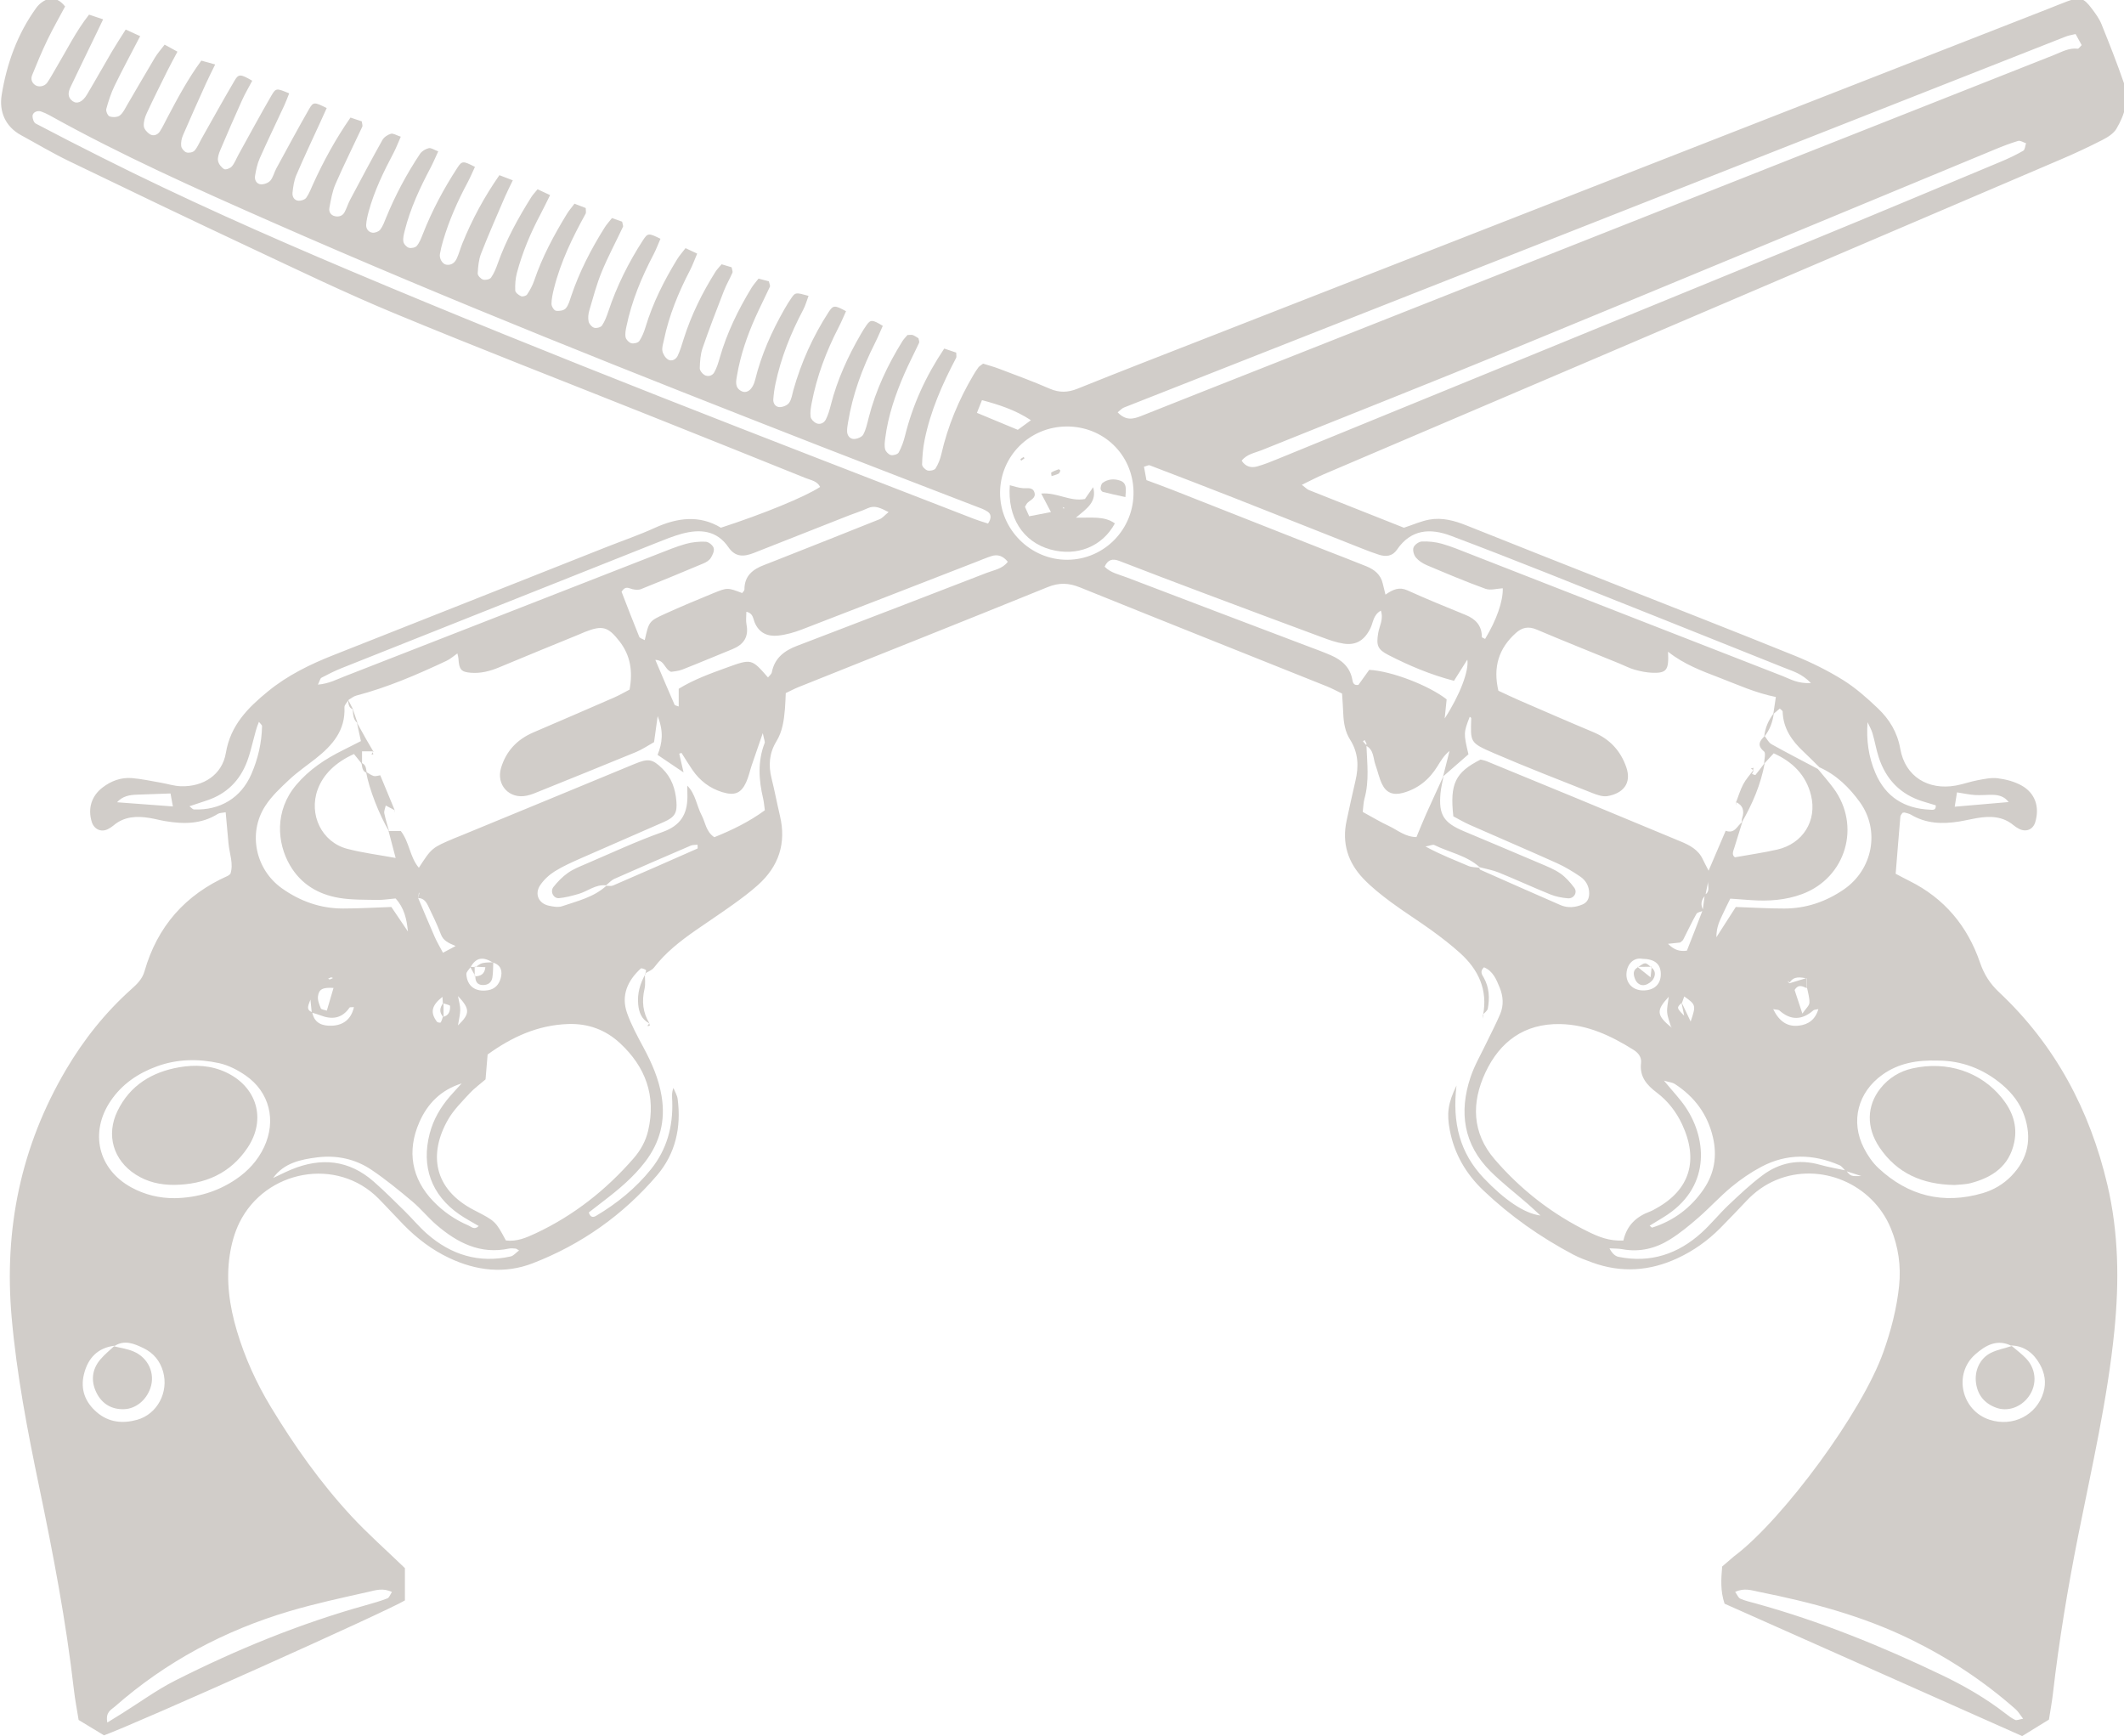 <?xml version="1.0" encoding="UTF-8" standalone="no"?>
<svg
   xmlns:dc="http://purl.org/dc/elements/1.1/"
   xmlns:cc="http://creativecommons.org/ns#"
   xmlns:rdf="http://www.w3.org/1999/02/22-rdf-syntax-ns#"
   xmlns:svg="http://www.w3.org/2000/svg"
   xmlns="http://www.w3.org/2000/svg"
   xmlns:sodipodi="http://sodipodi.sourceforge.net/DTD/sodipodi-0.dtd"
   xmlns:inkscape="http://www.inkscape.org/namespaces/inkscape"
   width="114.729mm"
   height="93.779mm"
   viewBox="0 0 114.729 93.779"
   version="1.1"
   id="svg8"
   inkscape:version="1.0.2 (e86c870879, 2021-01-15, custom)"
   sodipodi:docname="saloon hair corner logo color 1 no words.svg">
  <defs
     id="defs2">
    <clipPath
       clipPathUnits="userSpaceOnUse"
       id="clipPath849">
      <path
         d="M 0,595.28 H 841.89 V 0 H 0 Z"
         id="path847" />
    </clipPath>
  </defs>
  <sodipodi:namedview
     id="base"
     pagecolor="#ffffff"
     bordercolor="#666666"
     borderopacity="1.0"
     inkscape:pageopacity="0.0"
     inkscape:pageshadow="2"
     inkscape:zoom="0.35"
     inkscape:cx="217.57114"
     inkscape:cy="29.831938"
     inkscape:document-units="mm"
     inkscape:current-layer="g845"
     inkscape:document-rotation="0"
     showgrid="false"
     inkscape:window-width="1273"
     inkscape:window-height="860"
     inkscape:window-x="104"
     inkscape:window-y="0"
     inkscape:window-maximized="0" />
  <g
     inkscape:label="Layer 1"
     inkscape:groupmode="layer"
     id="layer1"
     style="display:inline"
     transform="translate(-48.268,-140.274)">
    <g
       id="g845"
       clip-path="url(#clipPath849)"
       transform="matrix(0.353,0,0,-0.353,-43.701,261.23)"
       style="fill:#a68676;fill-opacity:1">
      <g
         id="g851"
         transform="translate(311.205,193.132)"
         style="fill:#d1cdc9;fill-opacity:1">
        <path
           d="m 0,0 c -0.153,-0.072 -0.307,-0.146 -0.46,-0.218 0.095,-0.038 0.201,-0.123 0.282,-0.103 0.162,0.04 0.31,0.136 0.464,0.21 z m 19.41,-2.87 c 0.156,-0.893 0.356,-1.503 0.347,-2.11 -0.011,-0.723 -0.202,-1.444 -0.349,-2.388 1.86,1.794 1.868,2.504 0.002,4.498 M 0.365,-1.629 c -1.645,0.107 -2.243,-0.191 -2.378,-1.284 -0.073,-0.594 0.201,-1.259 0.437,-1.844 0.073,-0.183 0.529,-0.213 0.915,-0.349 0.337,1.141 0.642,2.174 1.026,3.477 m 227.21,-3.239 c -0.401,-0.094 -0.636,-0.079 -0.762,-0.189 -1.736,-1.507 -3.456,-1.577 -5.207,-0.018 -0.149,0.133 -0.445,0.1 -0.945,0.197 0.94,-1.913 2.208,-2.747 3.996,-2.513 1.393,0.182 2.453,0.914 2.918,2.523 m -26.919,7.693 c -1.304,0.254 -2.332,-0.752 -2.443,-2.194 -0.115,-1.5 0.926,-2.594 2.444,-2.639 1.789,-0.053 2.869,0.954 2.806,2.615 -0.056,1.464 -0.977,2.192 -2.807,2.218 m 47.78,23.271 c 3.008,0.259 5.565,0.48 8.255,0.713 -0.651,0.852 -1.499,1.086 -2.425,1.104 -0.912,0.018 -1.829,-0.085 -2.737,-0.028 -0.86,0.054 -1.711,0.247 -2.741,0.406 -0.124,-0.77 -0.226,-1.405 -0.352,-2.195 m -273.013,2.027 c -1.811,-0.065 -3.479,-0.134 -5.147,-0.184 -1.136,-0.035 -2.195,-0.225 -3.037,-1.162 2.909,-0.217 5.663,-0.423 8.547,-0.639 -0.145,0.792 -0.264,1.441 -0.363,1.985 M 98.818,86.357 c 2.164,-0.899 4.137,-1.719 6.254,-2.599 0.54,0.394 1.157,0.846 2.011,1.471 -2.44,1.594 -4.862,2.362 -7.492,3.071 -0.312,-0.783 -0.544,-1.365 -0.773,-1.943 M 235.103,39.023 c -0.21,-2.736 0.152,-5.313 1.196,-7.761 1.568,-3.677 4.436,-5.45 8.356,-5.621 0.329,-0.014 0.965,-0.165 0.881,0.668 -0.642,0.194 -1.286,0.387 -1.929,0.584 -3.465,1.058 -5.697,3.375 -6.802,6.782 -0.39,1.199 -0.594,2.457 -0.95,3.668 -0.171,0.584 -0.497,1.122 -0.752,1.68 M -21.683,26.166 c 0.352,-0.26 0.513,-0.481 0.682,-0.488 4.024,-0.157 7.219,1.772 8.796,5.409 1.013,2.336 1.587,4.799 1.633,7.361 0.002,0.143 -0.213,0.29 -0.48,0.632 -0.402,-0.955 -0.597,-1.831 -0.828,-2.7 -0.294,-1.11 -0.559,-2.234 -0.959,-3.308 -1.11,-2.98 -3.162,-5.029 -6.213,-6.029 -0.838,-0.274 -1.672,-0.558 -2.631,-0.877 m 223.439,-64.17 c 0.213,-0.163 0.329,-0.311 0.391,-0.292 3.293,1.049 5.922,3.028 7.865,5.861 1.643,2.4 2.095,5.056 1.436,7.917 -0.82,3.564 -2.836,6.251 -5.866,8.213 -0.321,0.208 -0.759,0.237 -1.636,0.493 1.372,-1.674 2.502,-2.834 3.379,-4.161 3.275,-4.957 3.747,-12.374 -3.495,-16.764 -0.677,-0.41 -1.351,-0.826 -2.074,-1.267 M 19.973,-16.239 c -3.176,-0.996 -5.22,-3.079 -6.47,-5.921 -1.943,-4.416 -1.2,-8.648 2.132,-12.108 1.535,-1.594 3.33,-2.831 5.365,-3.699 0.455,-0.194 0.918,-0.75 1.584,-0.088 -1.019,0.608 -2.035,1.137 -2.97,1.783 -4.283,2.959 -5.852,7.34 -4.529,12.378 0.569,2.17 1.665,4.03 3.116,5.704 0.575,0.663 1.18,1.301 1.772,1.951 M -8.876,-30.706 c 0.937,0.435 1.86,0.906 2.814,1.302 4.555,1.883 8.801,1.457 12.575,-1.851 1.645,-1.441 3.192,-2.996 4.754,-4.529 1.152,-1.13 2.184,-2.391 3.394,-3.452 3.69,-3.236 7.95,-4.556 12.818,-3.473 0.441,0.099 0.801,0.564 1.276,0.917 -0.308,0.175 -0.406,0.272 -0.51,0.28 -0.34,0.024 -0.697,0.077 -1.023,0.008 -4.385,-0.934 -7.895,0.875 -11.071,3.593 -1.311,1.122 -2.405,2.5 -3.726,3.608 -2.025,1.699 -4.08,3.386 -6.271,4.858 -2.466,1.656 -5.304,2.26 -8.259,1.896 -2.594,-0.319 -5.139,-0.883 -6.771,-3.157 m 254.708,17.96 c -3.165,0.1 -5.948,-0.391 -8.412,-2.129 -3.793,-2.676 -4.983,-7.159 -2.87,-11.273 0.568,-1.107 1.311,-2.203 2.215,-3.045 4.568,-4.262 9.91,-5.596 15.938,-3.839 1.67,0.486 3.169,1.364 4.398,2.627 2.583,2.652 3.181,5.753 1.99,9.218 -0.653,1.897 -1.847,3.44 -3.356,4.726 -2.912,2.484 -6.298,3.726 -9.903,3.715 M -34.247,-114.018 c 0.913,0.564 1.568,0.966 2.221,1.373 2.728,1.703 5.345,3.626 8.204,5.07 9.359,4.724 19.034,8.691 29.154,11.512 1.104,0.307 2.21,0.625 3.276,1.039 0.291,0.114 0.438,0.598 0.696,0.98 -1.384,0.662 -2.536,0.255 -3.611,0.014 -4.036,-0.908 -8.092,-1.778 -12.055,-2.952 -9.944,-2.949 -18.925,-7.734 -26.742,-14.605 -0.56,-0.492 -1.449,-0.818 -1.143,-2.431 m 293.151,0.582 c -0.478,0.617 -0.749,1.101 -1.142,1.448 -4.856,4.287 -10.205,7.817 -16.031,10.672 -7.4,3.627 -15.27,5.696 -23.29,7.3 -1.076,0.216 -2.216,0.637 -3.598,-0.021 0.311,-0.427 0.478,-0.899 0.793,-1.038 0.728,-0.322 1.524,-0.496 2.298,-0.71 9.896,-2.729 19.364,-6.572 28.604,-11.009 3.43,-1.646 6.709,-3.543 9.72,-5.885 0.451,-0.35 0.92,-0.705 1.433,-0.94 0.23,-0.106 0.592,0.077 1.213,0.183 m -282.852,79.641 c 3.421,0.061 6.58,0.987 9.415,2.918 1.837,1.251 3.304,2.848 4.263,4.88 1.917,4.066 0.853,8.447 -2.834,10.987 -1.209,0.833 -2.615,1.559 -4.033,1.869 -3.179,0.697 -6.4,0.654 -9.52,-0.484 -2.882,-1.05 -5.326,-2.704 -7.072,-5.273 -3.273,-4.816 -1.941,-10.467 3.152,-13.248 2.051,-1.12 4.276,-1.665 6.629,-1.649 m 142.305,96.613 c 0.917,-0.945 2.205,-1.19 3.362,-1.632 9.239,-3.538 18.494,-7.034 27.742,-10.545 1.184,-0.449 2.377,-0.876 3.535,-1.382 1.655,-0.725 2.922,-1.818 3.265,-3.722 0.077,-0.43 0.185,-0.929 0.931,-0.803 0.543,0.757 1.126,1.567 1.652,2.298 3.37,-0.159 9.154,-2.386 11.85,-4.514 -0.083,-0.805 -0.169,-1.628 -0.302,-2.923 2.345,3.614 3.741,7.323 3.466,9.005 -0.688,-1.093 -1.344,-2.136 -2.041,-3.241 -3.606,0.937 -6.874,2.323 -10.039,3.949 -1.67,0.858 -1.874,1.493 -1.555,3.377 0.18,1.065 0.846,2.091 0.405,3.414 -1.186,-0.674 -1.171,-1.826 -1.598,-2.695 -0.891,-1.813 -2.153,-2.654 -4.098,-2.358 -1.124,0.171 -2.226,0.569 -3.3,0.967 -6.041,2.236 -12.075,4.494 -18.105,6.761 -4.305,1.621 -8.609,3.248 -12.897,4.915 -1.055,0.411 -1.773,0.232 -2.273,-0.871 M 66.848,45.875 c 0.209,0.269 0.532,0.501 0.586,0.784 0.419,2.191 1.925,3.313 3.852,4.049 0.645,0.246 1.291,0.492 1.936,0.739 9.028,3.468 18.062,6.919 27.076,10.422 1.119,0.436 2.435,0.612 3.243,1.699 -0.711,0.888 -1.53,1.186 -2.513,0.868 -0.765,-0.248 -1.508,-0.567 -2.259,-0.859 -8.908,-3.46 -17.81,-6.935 -26.729,-10.364 -1.167,-0.448 -2.411,-0.809 -3.647,-0.937 -1.593,-0.166 -2.918,0.38 -3.601,2.053 -0.227,0.554 -0.227,1.389 -1.252,1.588 0,-0.677 -0.102,-1.332 0.019,-1.943 0.379,-1.923 -0.453,-3.083 -2.171,-3.781 -2.559,-1.039 -5.102,-2.116 -7.674,-3.124 -0.607,-0.238 -1.298,-0.262 -1.695,-0.337 -1.053,0.443 -0.962,1.776 -2.41,1.831 1.047,-2.458 1.978,-4.663 2.94,-6.854 0.06,-0.135 0.362,-0.163 0.637,-0.275 v 2.706 c 2.358,1.443 4.852,2.333 7.336,3.235 3.811,1.385 3.817,1.37 6.326,-1.5 m 45.66,38.393 c -5.613,-0.046 -10.102,-4.504 -10.148,-10.078 -0.047,-5.65 4.663,-10.356 10.322,-10.314 5.69,0.042 10.234,4.763 10.097,10.49 -0.133,5.63 -4.613,9.948 -10.271,9.902 M 62.891,58.785 c 0.123,0.181 0.353,0.361 0.352,0.541 -0.012,2.079 1.271,3.093 3.013,3.751 0.647,0.244 1.288,0.5 1.931,0.755 5.248,2.075 10.499,4.142 15.735,6.247 0.446,0.179 0.788,0.615 1.378,1.094 -1.225,0.614 -2.084,1.102 -3.201,0.586 -0.939,-0.434 -1.938,-0.737 -2.902,-1.115 -4.823,-1.898 -9.643,-3.803 -14.466,-5.703 -1.502,-0.591 -2.847,-0.745 -3.942,0.862 -1.766,2.587 -4.339,2.803 -7.09,2.065 -1.33,-0.356 -2.618,-0.886 -3.902,-1.396 C 33.742,60.095 17.688,53.711 1.641,47.313 c -1.066,-0.424 -2.099,-0.94 -3.112,-1.478 -0.214,-0.114 -0.279,-0.512 -0.55,-1.057 1.648,0.131 2.868,0.788 4.112,1.274 15.99,6.229 31.97,12.486 47.955,18.729 1.394,0.544 2.785,1.122 4.222,1.525 0.979,0.273 2.042,0.38 3.056,0.333 0.44,-0.02 1.091,-0.546 1.214,-0.968 0.128,-0.44 -0.173,-1.089 -0.459,-1.536 -0.231,-0.36 -0.684,-0.636 -1.098,-0.81 -3.18,-1.34 -6.368,-2.662 -9.574,-3.941 -0.387,-0.155 -0.91,-0.101 -1.335,0.002 -0.534,0.129 -1.046,0.555 -1.63,-0.404 0.849,-2.184 1.746,-4.544 2.702,-6.879 0.099,-0.243 0.541,-0.344 0.843,-0.523 0.649,2.86 0.629,2.902 3.146,4.046 2.411,1.096 4.856,2.117 7.307,3.121 2.22,0.909 2.232,0.88 4.451,0.038 m 76.437,20.253 c 0.619,-0.952 1.481,-1.131 2.381,-0.879 1.104,0.31 2.176,0.75 3.241,1.186 27.076,11.073 54.156,22.137 81.222,33.239 9.803,4.021 19.571,8.127 29.349,12.211 1.165,0.487 2.313,1.032 3.405,1.663 0.271,0.156 0.289,0.751 0.423,1.146 -0.408,0.128 -0.87,0.452 -1.21,0.353 -1.211,-0.356 -2.395,-0.821 -3.564,-1.305 -24.581,-10.177 -49.14,-20.407 -73.744,-30.529 -12.781,-5.257 -25.642,-10.319 -38.46,-15.486 -1.034,-0.417 -2.231,-0.574 -3.043,-1.599 m 87.107,-34.022 c -1.395,1.447 -2.745,1.801 -3.985,2.298 -12.191,4.882 -24.387,9.756 -36.592,14.605 -4.817,1.913 -9.648,3.795 -14.499,5.622 -3.207,1.209 -6.128,1.007 -8.263,-2.116 -0.701,-1.025 -1.691,-1.115 -2.761,-0.776 -0.878,0.278 -1.739,0.613 -2.596,0.951 -6.536,2.582 -13.064,5.182 -19.604,7.754 -4.286,1.685 -8.587,3.334 -12.889,4.978 -0.162,0.063 -0.407,-0.096 -0.865,-0.218 0.129,-0.706 0.263,-1.43 0.376,-2.051 1.493,-0.559 2.79,-1.025 4.071,-1.529 7.826,-3.081 15.648,-6.171 23.471,-9.255 2.037,-0.802 4.087,-1.572 6.113,-2.399 1.216,-0.496 2.199,-1.259 2.506,-2.644 0.114,-0.515 0.252,-1.025 0.416,-1.69 1.169,0.808 2.116,1.222 3.375,0.647 2.933,-1.338 5.928,-2.541 8.911,-3.765 1.526,-0.627 2.459,-1.629 2.462,-3.361 0,-0.099 0.325,-0.199 0.499,-0.297 1.77,2.931 2.754,5.776 2.701,7.746 -0.886,-0.043 -1.873,-0.358 -2.644,-0.079 -3.029,1.094 -5.999,2.353 -8.968,3.606 -0.622,0.263 -1.255,0.668 -1.68,1.177 -0.314,0.377 -0.522,1.112 -0.365,1.535 0.157,0.423 0.817,0.901 1.274,0.919 1.017,0.04 2.08,-0.068 3.059,-0.344 1.437,-0.405 2.825,-0.99 4.22,-1.534 15.989,-6.244 31.972,-12.502 47.969,-18.727 1.148,-0.446 2.245,-1.16 4.288,-1.053 M 100.521,69.418 c 0.589,0.891 0.437,1.474 -0.05,1.811 -0.554,0.384 -1.235,0.596 -1.875,0.843 -7.955,3.079 -15.925,6.124 -23.87,9.23 -28.134,10.996 -56.222,22.108 -83.875,34.279 -11.503,5.063 -22.979,10.193 -33.975,16.317 -0.399,0.223 -0.826,0.406 -1.257,0.56 -0.589,0.21 -1.309,-0.135 -1.313,-0.703 -0.003,-0.389 0.194,-0.984 0.486,-1.137 3.361,-1.775 6.75,-3.498 10.146,-5.206 12.368,-6.219 25.013,-11.834 37.76,-17.22 C 34.35,94.82 66.431,82.523 98.46,70.1 c 0.639,-0.248 1.302,-0.433 2.061,-0.682 m 19.834,17.02 c 1.283,-1.362 2.451,-1.019 3.691,-0.525 6.21,2.479 12.433,4.924 18.651,7.383 40.308,15.939 80.615,31.881 120.928,47.807 1.163,0.46 2.291,1.127 3.64,0.964 0.132,-0.016 0.303,0.269 0.601,0.552 -0.284,0.516 -0.592,1.074 -0.932,1.693 -0.61,-0.151 -1.063,-0.211 -1.476,-0.374 C 217.403,125.022 169.351,106.099 121.303,87.164 121,87.045 120.765,86.757 120.355,86.438 M 23.628,-15.623 c -0.906,-0.783 -1.76,-1.39 -2.45,-2.146 -1.158,-1.268 -2.429,-2.508 -3.273,-3.978 -3.016,-5.248 -2.274,-10.671 3.999,-13.893 3.274,-1.681 3.263,-1.702 4.833,-4.622 1.642,-0.225 3.142,0.424 4.579,1.098 5.817,2.728 10.758,6.63 14.967,11.465 1.07,1.228 1.852,2.625 2.227,4.236 1.24,5.338 -0.399,9.767 -4.328,13.401 -2.199,2.034 -4.853,3.01 -7.891,2.912 -4.666,-0.151 -8.65,-1.992 -12.346,-4.665 -0.107,-1.283 -0.201,-2.421 -0.317,-3.808 M 197.739,-40.28 c 0.527,2.368 2.019,3.685 4.085,4.447 0.322,0.118 0.619,0.302 0.922,0.469 5.205,2.869 6.532,7.403 3.965,12.889 -0.889,1.901 -2.182,3.561 -3.848,4.819 -1.565,1.181 -2.672,2.445 -2.423,4.559 0.102,0.867 -0.405,1.525 -1.141,1.988 -3.45,2.167 -7.06,3.871 -11.245,3.95 -5.488,0.102 -9.226,-2.699 -11.435,-7.424 -2.139,-4.577 -2.073,-9.205 1.413,-13.257 4.024,-4.676 8.82,-8.404 14.377,-11.113 1.549,-0.755 3.142,-1.424 5.33,-1.327 M 4.73,32.629 c -0.418,0.517 -0.838,1.035 -1.236,1.528 -2.844,-1.283 -4.719,-3.138 -5.555,-5.432 -1.398,-3.84 0.621,-8.047 4.522,-9.07 2.388,-0.626 4.86,-0.93 7.41,-1.4 -0.386,1.468 -0.734,2.792 -1.082,4.117 h 1.878 c 1.333,-1.733 1.361,-3.969 2.755,-5.615 1.987,3.058 1.987,3.059 5.531,4.554 0.318,0.134 0.643,0.252 0.962,0.384 8.834,3.643 17.671,7.276 26.497,10.937 2.104,0.873 2.737,0.802 4.284,-0.715 1.394,-1.367 1.977,-3.083 2.134,-4.968 0.149,-1.794 -0.229,-2.445 -1.928,-3.196 -4.213,-1.86 -8.447,-3.671 -12.658,-5.534 -1.368,-0.606 -2.749,-1.216 -4.013,-2.003 -0.852,-0.529 -1.657,-1.272 -2.221,-2.098 -0.926,-1.357 -0.275,-2.827 1.303,-3.167 0.659,-0.141 1.43,-0.285 2.032,-0.08 2.359,0.805 4.846,1.372 6.771,3.129 0.342,0.007 0.727,-0.088 1.017,0.037 4.318,1.863 8.624,3.753 12.924,5.658 0.066,0.03 0.008,0.339 0.008,0.581 -0.375,-0.043 -0.736,-0.005 -1.027,-0.13 -3.901,-1.673 -7.797,-3.358 -11.677,-5.08 -0.486,-0.214 -0.868,-0.661 -1.299,-1 -1.597,0.179 -2.793,-0.911 -4.204,-1.317 -0.975,-0.281 -1.972,-0.55 -2.977,-0.644 -0.867,-0.08 -1.416,1.019 -0.853,1.721 0.633,0.79 1.361,1.55 2.183,2.129 0.833,0.587 1.814,0.98 2.762,1.384 3.902,1.666 7.755,3.477 11.748,4.89 2.719,0.962 3.784,2.69 3.798,5.363 0.002,0.574 -0.012,1.147 -0.018,1.721 1.271,-1.265 1.423,-3.072 2.212,-4.568 0.573,-1.085 0.638,-2.459 1.919,-3.317 2.69,1.078 5.323,2.354 7.735,4.123 -0.103,0.713 -0.141,1.282 -0.27,1.83 -0.671,2.844 -0.842,5.665 0.24,8.462 0.077,0.197 -0.081,0.484 -0.285,1.513 -0.736,-2.133 -1.221,-3.518 -1.69,-4.909 -0.292,-0.866 -0.475,-1.78 -0.854,-2.605 -0.786,-1.714 -1.781,-2.085 -3.639,-1.522 -1.948,0.591 -3.462,1.764 -4.6,3.428 -0.577,0.843 -1.105,1.717 -1.655,2.577 -0.115,-0.038 -0.23,-0.076 -0.345,-0.114 0.219,-0.956 0.438,-1.912 0.657,-2.868 -1.311,0.885 -2.621,1.769 -3.975,2.683 0.727,1.816 0.959,3.549 0.014,5.927 -0.237,-1.712 -0.389,-2.808 -0.551,-3.978 -0.958,-0.534 -1.816,-1.127 -2.759,-1.516 -5.217,-2.15 -10.453,-4.253 -15.685,-6.366 -0.32,-0.129 -0.658,-0.219 -0.994,-0.296 -2.687,-0.614 -4.768,1.624 -3.972,4.25 0.789,2.6 2.477,4.358 4.953,5.419 4.13,1.769 8.255,3.55 12.372,5.347 0.824,0.36 1.605,0.821 2.336,1.199 0.523,2.815 0.13,5.237 -1.534,7.38 -1.76,2.267 -2.623,2.494 -5.298,1.441 -0.322,-0.127 -0.635,-0.275 -0.954,-0.406 -4.049,-1.663 -8.108,-3.304 -12.143,-4.999 -1.409,-0.593 -2.829,-0.958 -4.363,-0.837 -1.478,0.116 -1.793,0.476 -1.893,2.187 -0.012,0.213 -0.085,0.423 -0.16,0.769 C 18.741,49.146 18.244,48.692 17.663,48.42 13.182,46.315 8.644,44.355 3.836,43.093 3.425,42.985 3.067,42.674 2.685,42.456 2.458,42.073 2.021,41.68 2.039,41.309 2.204,37.78 0.207,35.494 -2.323,33.493 -3.68,32.42 -5.122,31.439 -6.381,30.263 c -1.338,-1.25 -2.725,-2.54 -3.707,-4.061 -2.688,-4.164 -1.468,-9.725 2.546,-12.582 2.809,-1.998 5.92,-3.098 9.366,-3.099 2.409,-0.001 4.819,0.147 7.395,0.234 0.81,-1.2 1.672,-2.476 2.532,-3.751 -0.182,1.889 -0.572,3.635 -1.891,5.055 -0.984,-0.084 -1.899,-0.244 -2.81,-0.224 -1.953,0.042 -3.937,-0.013 -5.849,0.313 -3.191,0.545 -5.827,2.099 -7.514,5.009 -1.97,3.395 -2.371,8.313 0.97,12.273 1.977,2.344 4.451,3.983 7.164,5.32 0.907,0.447 1.805,0.914 2.736,1.386 -0.233,1.072 -0.425,1.957 -0.617,2.841 0.466,-0.838 0.925,-1.679 1.398,-2.513 0.368,-0.65 0.752,-1.29 1.129,-1.935 L 6.375,34.568 H 4.73 c 0,-0.692 0,-1.315 0,-1.939 m 153.618,2.809 c 0.03,0.105 0.108,0.227 0.079,0.31 -0.07,0.193 -0.192,0.368 -0.292,0.551 -0.083,-0.069 -0.166,-0.136 -0.249,-0.204 0.177,-0.198 0.354,-0.396 0.532,-0.594 0.106,-2.723 0.455,-5.449 -0.292,-8.147 -0.175,-0.629 -0.178,-1.305 -0.272,-2.055 1.417,-0.77 2.684,-1.541 4.021,-2.161 1.299,-0.603 2.444,-1.661 4.198,-1.687 0.516,1.232 0.973,2.385 1.479,3.517 0.879,1.968 1.788,3.921 2.684,5.88 -0.166,-0.903 -0.403,-1.799 -0.485,-2.709 -0.293,-3.271 0.473,-4.485 3.549,-5.782 3.909,-1.647 7.823,-3.282 11.724,-4.948 1.053,-0.45 2.144,-0.881 3.073,-1.528 0.819,-0.57 1.515,-1.37 2.122,-2.178 0.544,-0.724 -0.056,-1.702 -0.991,-1.618 -0.894,0.079 -1.816,0.248 -2.643,0.583 -2.655,1.074 -5.259,2.277 -7.912,3.358 -0.933,0.38 -1.95,0.549 -2.93,0.813 -1.984,1.807 -4.638,2.259 -6.95,3.401 -0.207,0.103 -0.557,-0.085 -1.337,-0.229 2.395,-1.3 4.509,-2.093 6.572,-2.979 0.498,-0.214 1.098,-0.187 1.652,-0.271 0.049,-0.104 0.072,-0.268 0.152,-0.303 4.087,-1.812 8.175,-3.625 12.275,-5.409 1.114,-0.485 2.256,-0.373 3.363,0.088 0.717,0.298 1.019,0.882 1.035,1.634 0.025,1.134 -0.495,2.044 -1.38,2.645 -1.138,0.771 -2.329,1.495 -3.58,2.058 -4.406,1.981 -8.853,3.875 -13.273,5.828 -0.92,0.406 -1.793,0.925 -2.553,1.322 -0.555,4.997 0.294,6.72 4.165,8.689 0.279,-0.076 0.62,-0.128 0.931,-0.256 4.578,-1.875 9.153,-3.754 13.723,-5.646 5.316,-2.2 10.627,-4.413 15.941,-6.619 1.402,-0.582 2.723,-1.261 3.409,-2.739 0.211,-0.453 0.454,-0.892 0.888,-1.741 0.994,2.321 1.799,4.202 2.614,6.104 1.442,-0.52 1.762,0.818 2.549,1.341 -0.407,-1.309 -0.813,-2.618 -1.222,-3.926 -0.168,-0.534 -0.446,-1.077 0.081,-1.474 2.203,0.396 4.353,0.7 6.463,1.179 3.946,0.897 6.159,4.428 5.182,8.337 -0.767,3.072 -2.803,5.085 -5.699,6.396 -0.573,-0.621 -1.023,-1.108 -1.473,-1.595 0.012,0.646 0.297,1.618 -0.013,1.879 -1.123,0.941 -0.667,1.607 0.096,2.358 0.345,-0.426 0.606,-1.002 1.05,-1.251 2.34,-1.308 4.726,-2.535 7.096,-3.79 0.795,-0.974 1.632,-1.919 2.38,-2.929 4.271,-5.763 1.923,-13.713 -4.788,-16.21 -2.528,-0.94 -5.158,-1.114 -7.825,-0.924 -1.022,0.072 -2.043,0.145 -3.171,0.226 -0.44,-0.9 -0.855,-1.701 -1.225,-2.523 -0.404,-0.902 -0.894,-1.79 -0.903,-3.384 1.214,1.89 2.129,3.316 2.972,4.631 2.634,-0.09 5.04,-0.241 7.447,-0.236 3.312,0.008 6.326,1.034 9.067,2.908 4.438,3.033 5.609,9.018 2.468,13.369 -1.62,2.244 -3.591,4.179 -6.19,5.335 -0.799,0.787 -1.58,1.595 -2.401,2.357 -1.804,1.677 -3.144,3.579 -3.223,6.16 -0.004,0.149 -0.267,0.29 -0.437,0.463 -0.33,-0.278 -0.662,-0.558 -0.993,-0.838 0.131,0.867 0.26,1.734 0.392,2.608 -3.11,0.622 -5.832,1.875 -8.614,2.943 -2.708,1.04 -5.437,2.042 -7.885,3.987 0.148,-2.823 -0.208,-3.294 -2.413,-3.22 -0.905,0.03 -1.821,0.227 -2.698,0.47 -0.771,0.214 -1.492,0.601 -2.238,0.906 -4.26,1.74 -8.536,3.445 -12.774,5.24 -1.241,0.526 -2.206,0.321 -3.155,-0.526 -2.649,-2.367 -3.525,-5.262 -2.681,-8.84 1.026,-0.474 2.055,-0.975 3.105,-1.43 3.801,-1.646 7.596,-3.306 11.418,-4.904 2.493,-1.044 4.154,-2.808 5.041,-5.347 0.903,-2.585 -0.608,-4.05 -2.859,-4.439 -0.728,-0.126 -1.591,0.175 -2.32,0.464 -5.026,1.993 -10.071,3.944 -15.033,6.086 -3.772,1.629 -3.614,1.663 -3.509,5.37 0.002,0.072 -0.149,0.15 -0.225,0.221 -0.95,-2.442 -0.953,-2.545 -0.2,-5.749 -1.309,-1.142 -2.595,-2.263 -3.884,-3.391 0.331,1.302 0.66,2.605 0.989,3.908 -0.823,-0.659 -1.323,-1.489 -1.829,-2.316 -1.255,-2.048 -2.992,-3.482 -5.335,-4.11 -1.461,-0.391 -2.524,0.015 -3.166,1.356 -0.443,0.924 -0.649,1.959 -1.002,2.928 -0.376,1.033 -0.23,2.332 -1.455,2.948 m 73.462,-65 c 0.729,-0.884 0.729,-0.884 2.344,-0.845 -1.226,0.394 -1.817,0.584 -2.408,0.773 -0.311,0.302 -0.57,0.724 -0.941,0.885 -4.018,1.739 -8.051,1.828 -11.962,-0.245 -1.614,-0.857 -3.154,-1.913 -4.563,-3.077 -1.768,-1.462 -3.324,-3.18 -5.056,-4.69 -1.38,-1.202 -2.809,-2.382 -4.356,-3.348 -2.2,-1.375 -4.635,-1.979 -7.266,-1.495 -0.651,0.12 -1.328,0.094 -1.992,0.135 0.368,-0.715 0.839,-1.194 1.386,-1.303 4.876,-0.982 9.106,0.426 12.725,3.715 1.444,1.313 2.675,2.858 4.093,4.201 1.667,1.577 3.347,3.164 5.178,4.538 2.623,1.97 5.592,2.552 8.819,1.637 1.31,-0.371 2.664,-0.591 3.999,-0.881 m 25.251,-26.763 0.099,-0.083 c -2.224,1.152 -4.034,0.084 -5.586,-1.29 -3.394,-3.006 -2.111,-8.6 2.204,-9.994 3.573,-1.156 7.207,0.709 8.239,4.19 0.456,1.537 0.188,2.981 -0.562,4.314 -0.95,1.687 -2.35,2.799 -4.394,2.863 m -290.18,-0.035 c -2.61,-0.319 -4.093,-1.904 -4.7,-4.345 -0.58,-2.334 0.168,-4.302 1.973,-5.849 1.818,-1.557 3.958,-1.76 6.157,-1.146 3.086,0.862 4.859,4.22 3.977,7.366 -0.457,1.632 -1.484,2.87 -2.988,3.591 -1.431,0.686 -2.944,1.354 -4.521,0.284 z M 13.33,12.119 c 0.058,0.263 0.115,0.527 0.173,0.789 -0.025,0.006 -0.05,0.011 -0.075,0.017 -0.036,-0.266 -0.073,-0.532 -0.11,-0.798 0.837,-1.977 1.656,-3.961 2.521,-5.925 0.349,-0.794 0.799,-1.543 1.275,-2.449 0.723,0.384 1.237,0.657 1.937,1.029 -1.119,0.473 -1.889,0.813 -2.259,1.795 -0.559,1.485 -1.264,2.916 -1.95,4.349 -0.296,0.619 -0.699,1.184 -1.512,1.193 M 21.326,1.542 C 21.103,1.187 20.669,0.816 20.691,0.477 c 0.12,-1.871 1.415,-2.771 3.34,-2.452 1.042,0.173 1.639,0.872 1.903,1.783 0.313,1.079 0.113,2.046 -1.158,2.438 -1.611,0.976 -2.591,0.776 -3.45,-0.704 m -24.29,-6.944 c -0.068,0.663 -0.136,1.326 -0.204,1.99 -0.213,-0.715 -0.821,-1.54 0.275,-1.934 0.305,-1.715 1.611,-2.129 3.025,-2.063 1.726,0.08 2.94,0.977 3.354,2.837 C 3.167,-4.598 2.881,-4.543 2.815,-4.639 1.64,-6.342 0.092,-6.51 -1.699,-5.8 c -0.41,0.162 -0.843,0.266 -1.265,0.398 m 208.057,-2.289 c 0.076,0.05 0.147,0.115 0.23,0.149 0.061,0.024 0.138,0.008 0.208,0.01 -0.159,-0.042 -0.319,-0.083 -0.479,-0.124 -0.215,0.751 -0.54,1.492 -0.614,2.258 -0.069,0.712 0.13,1.451 0.238,2.414 -1.965,-2.105 -1.867,-2.82 0.417,-4.707 M 17.096,-6.057 c 0.941,0.17 1.137,0.908 1.103,1.665 -0.007,0.158 -0.715,0.282 -1.1,0.421 -0.021,0.306 -0.042,0.613 -0.067,0.975 -1.671,-1.315 -1.903,-2.4 -0.841,-3.806 0.092,-0.122 0.53,-0.177 0.573,-0.11 0.162,0.251 0.229,0.565 0.332,0.855 m 189.508,2.299 c 0.443,-0.933 0.885,-1.867 1.428,-3.013 0.842,2.485 0.814,2.575 -0.981,3.839 -0.114,-0.305 -0.229,-0.611 -0.328,-0.928 -0.869,-0.795 -0.869,-0.795 0.319,-2.023 -0.198,0.959 -0.318,1.542 -0.438,2.125 m 19.128,3.63 c 0.024,-0.512 0.047,-1.023 0.072,-1.535 -0.603,0.221 -1.223,0.726 -1.867,-0.282 0.33,-0.998 0.697,-2.112 1.19,-3.607 0.531,0.774 1.048,1.193 1.076,1.642 0.046,0.753 -0.219,1.525 -0.363,2.301 -0.02,0.484 -0.039,0.969 -0.059,1.454 -0.949,0.13 -1.932,0.393 -2.582,-0.638 -0.128,0.077 -0.256,0.155 -0.383,0.233 0.11,-0.119 0.219,-0.237 0.329,-0.356 0.864,0.269 1.728,0.538 2.587,0.788 m -15.025,14.756 c 0.093,0.097 0.186,0.194 0.278,0.291 0.035,-0.097 0.069,-0.193 0.103,-0.291 -0.128,-10e-4 -0.255,-0.003 -0.383,-0.008 -0.139,-0.691 -0.278,-1.383 -0.418,-2.075 -0.678,-0.713 -0.796,-1.493 -0.281,-2.35 -0.376,-0.162 -0.933,-0.22 -1.095,-0.505 -0.73,-1.276 -1.341,-2.62 -2.017,-3.927 -0.094,-0.183 -0.313,-0.3 -0.474,-0.447 -0.516,-0.054 -1.021,-0.108 -1.857,-0.196 0.964,-0.953 1.757,-1.19 2.892,-1.05 0.796,2.016 1.626,4.118 2.43,6.248 0.102,0.77 0.205,1.539 0.308,2.313 0.884,0.482 0.426,1.309 0.514,1.997 M 48.074,0.497 c 0.037,0.218 0.163,0.583 0.095,0.624 -0.235,0.141 -0.679,0.321 -0.794,0.216 -2.014,-1.856 -3.041,-4.117 -2.091,-6.809 0.647,-1.834 1.601,-3.57 2.525,-5.293 1.261,-2.351 2.318,-4.745 2.758,-7.414 0.62,-3.757 -0.24,-7.092 -2.537,-10.081 -1.773,-2.308 -3.979,-4.166 -6.277,-5.922 -0.8,-0.611 -1.593,-1.231 -2.326,-1.798 0.269,-0.874 0.764,-0.728 1.133,-0.508 3.197,1.902 6.056,4.217 8.394,7.131 2.421,3.017 3.364,6.513 3.244,10.332 -0.02,0.668 -0.122,1.332 0.18,2.096 0.222,-0.563 0.57,-1.111 0.646,-1.694 0.571,-4.324 -0.324,-8.363 -3.162,-11.68 -5.185,-6.061 -11.574,-10.579 -19.013,-13.451 -4.289,-1.656 -8.613,-1.159 -12.773,0.804 -2.647,1.248 -4.925,2.986 -6.961,5.059 -1.293,1.318 -2.532,2.689 -3.827,4.004 -6.388,6.49 -17.34,4.419 -21.322,-3.652 -0.751,-1.521 -1.216,-3.248 -1.475,-4.933 -0.603,-3.939 -0.045,-7.815 1.086,-11.619 1.224,-4.116 2.987,-7.996 5.205,-11.658 3.593,-5.935 7.592,-11.592 12.309,-16.686 2.499,-2.698 5.275,-5.14 8.198,-7.961 v -4.94 c -2.407,-1.518 -41.039,-18.83 -46.044,-20.641 -1.156,0.699 -2.429,1.468 -3.882,2.347 -0.239,1.508 -0.55,3.08 -0.731,4.667 -1.192,10.439 -3.171,20.741 -5.31,31.017 -1.787,8.582 -3.441,17.182 -4.211,25.933 -1.189,13.508 1.416,26.169 8.323,37.882 2.712,4.6 6.01,8.744 10,12.313 0.868,0.776 1.668,1.542 2.008,2.733 1.958,6.857 6.236,11.711 12.748,14.605 0.101,0.044 0.182,0.134 0.392,0.295 0.517,1.511 -0.134,3.069 -0.286,4.646 -0.15,1.571 -0.286,3.144 -0.434,4.788 -0.55,-0.108 -0.936,-0.085 -1.201,-0.253 -2.517,-1.588 -5.245,-1.577 -8.036,-1.107 -0.795,0.133 -1.577,0.349 -2.372,0.48 -1.997,0.328 -3.917,0.257 -5.563,-1.15 -0.26,-0.223 -0.562,-0.408 -0.869,-0.562 -1.025,-0.511 -2.104,-0.009 -2.451,1.12 -0.625,2.038 -0.048,3.952 1.645,5.254 1.323,1.019 2.851,1.58 4.516,1.442 1.485,-0.123 2.953,-0.452 4.426,-0.705 1.017,-0.175 2.026,-0.509 3.046,-0.541 3.434,-0.108 6.327,1.749 6.886,5.092 0.715,4.279 3.403,6.942 6.467,9.443 2.977,2.429 6.387,4.105 9.949,5.51 13.943,5.501 27.876,11.032 41.813,16.548 2.466,0.976 4.985,1.833 7.395,2.932 3.451,1.572 6.837,2.017 10.129,0.03 6.455,2.092 12.891,4.729 15.187,6.239 -0.465,0.916 -1.442,1.039 -2.222,1.353 -8.019,3.239 -16.049,6.447 -24.08,9.654 -12.957,5.174 -25.969,10.214 -38.855,15.558 -7.452,3.09 -14.73,6.605 -22.037,10.035 -9.291,4.36 -18.545,8.799 -27.785,13.266 -2.489,1.203 -4.87,2.628 -7.301,3.949 -2.457,1.337 -3.362,3.677 -2.967,6.138 0.771,4.805 2.419,9.375 5.318,13.372 0.437,0.602 1.188,1.163 1.893,1.336 0.907,0.223 1.785,-0.251 2.496,-1.155 -0.892,-1.673 -1.865,-3.367 -2.711,-5.123 -0.85,-1.762 -1.599,-3.574 -2.334,-5.388 -0.226,-0.558 -0.078,-1.144 0.475,-1.517 0.54,-0.365 1.435,-0.212 1.849,0.392 0.52,0.758 0.949,1.578 1.422,2.369 1.593,2.661 2.953,5.469 4.964,8.019 0.679,-0.226 1.302,-0.434 2.155,-0.719 -0.422,-0.881 -0.75,-1.572 -1.082,-2.26 -1.302,-2.696 -2.617,-5.386 -3.902,-8.091 -0.363,-0.764 -0.518,-1.562 0.313,-2.167 0.677,-0.493 1.515,-0.144 2.2,1.007 1.299,2.18 2.534,4.398 3.821,6.585 0.637,1.081 1.329,2.128 2.103,3.361 0.831,-0.378 1.494,-0.68 2.215,-1.007 -1.38,-2.657 -2.696,-5.087 -3.904,-7.57 -0.551,-1.131 -0.947,-2.35 -1.278,-3.566 -0.09,-0.332 0.226,-1.052 0.505,-1.144 0.469,-0.157 1.203,-0.14 1.564,0.141 0.513,0.399 0.814,1.088 1.163,1.679 1.406,2.385 2.778,4.789 4.202,7.163 0.404,0.673 0.942,1.266 1.494,1.996 0.686,-0.376 1.251,-0.686 1.959,-1.074 -0.565,-1.069 -1.063,-1.963 -1.518,-2.878 -1.076,-2.168 -2.16,-4.333 -3.177,-6.528 -0.283,-0.611 -0.505,-1.338 -0.451,-1.987 0.038,-0.449 0.516,-0.991 0.943,-1.247 0.521,-0.312 1.16,-0.11 1.508,0.429 0.434,0.676 0.776,1.41 1.152,2.122 1.56,2.955 3.129,5.905 5.197,8.72 0.639,-0.177 1.258,-0.348 2.12,-0.588 -0.538,-1.108 -1.002,-2.008 -1.418,-2.929 -1.185,-2.623 -2.369,-5.247 -3.505,-7.891 -0.22,-0.509 -0.344,-1.129 -0.276,-1.669 0.046,-0.363 0.448,-0.843 0.796,-0.961 0.355,-0.121 0.993,-0.003 1.234,0.26 0.452,0.492 0.705,1.166 1.043,1.763 1.703,3.01 3.373,6.039 5.129,9.018 0.583,0.99 0.925,0.932 2.668,-0.08 -0.522,-0.99 -1.101,-1.966 -1.566,-2.994 -1.137,-2.518 -2.238,-5.052 -3.315,-7.595 -0.22,-0.52 -0.443,-1.14 -0.354,-1.659 0.083,-0.478 0.506,-1.021 0.933,-1.269 0.248,-0.144 0.94,0.121 1.186,0.411 0.434,0.511 0.673,1.186 1.005,1.786 1.675,3.025 3.315,6.069 5.05,9.059 0.686,1.181 0.796,1.127 2.714,0.329 -0.244,-0.605 -0.463,-1.225 -0.738,-1.819 -1.259,-2.717 -2.567,-5.412 -3.781,-8.148 -0.369,-0.831 -0.551,-1.761 -0.707,-2.665 -0.107,-0.621 0.252,-1.23 0.864,-1.282 0.486,-0.04 1.16,0.199 1.473,0.557 0.437,0.499 0.58,1.244 0.91,1.85 1.653,3.037 3.29,6.083 5.009,9.082 0.664,1.158 0.826,1.114 2.712,0.176 -0.312,-0.688 -0.626,-1.385 -0.944,-2.081 -1.243,-2.723 -2.528,-5.428 -3.706,-8.18 -0.355,-0.828 -0.484,-1.774 -0.582,-2.682 -0.064,-0.59 0.246,-1.194 0.921,-1.236 0.396,-0.025 0.977,0.166 1.186,0.463 0.455,0.648 0.737,1.422 1.071,2.153 1.584,3.468 3.4,6.803 5.691,10.108 0.599,-0.201 1.197,-0.401 1.727,-0.579 0.045,-0.387 0.161,-0.646 0.083,-0.814 -1.362,-2.923 -2.808,-5.808 -4.097,-8.762 -0.498,-1.143 -0.71,-2.425 -0.941,-3.664 -0.109,-0.589 0.197,-1.138 0.877,-1.277 0.621,-0.126 1.162,0.075 1.46,0.642 0.321,0.609 0.519,1.282 0.842,1.889 1.621,3.053 3.241,6.106 4.928,9.122 0.245,0.44 0.808,0.823 1.302,0.964 0.36,0.104 0.846,-0.232 1.516,-0.449 -0.406,-0.917 -0.716,-1.748 -1.127,-2.523 -1.516,-2.859 -2.918,-5.764 -3.778,-8.897 -0.181,-0.662 -0.34,-1.341 -0.39,-2.021 -0.047,-0.636 0.347,-1.164 0.96,-1.242 0.383,-0.048 0.962,0.164 1.19,0.462 0.407,0.531 0.643,1.203 0.902,1.836 1.399,3.43 3.139,6.68 5.187,9.761 0.277,0.416 0.846,0.754 1.34,0.872 0.357,0.085 0.815,-0.258 1.448,-0.491 -0.439,-0.941 -0.782,-1.763 -1.196,-2.547 -1.62,-3.066 -3.081,-6.197 -3.929,-9.578 -0.138,-0.549 -0.296,-1.144 -0.21,-1.679 0.058,-0.364 0.476,-0.831 0.829,-0.941 0.36,-0.112 1.006,0.018 1.229,0.288 0.423,0.511 0.674,1.181 0.923,1.815 1.396,3.558 3.184,6.912 5.267,10.11 0.724,1.111 0.888,1.095 2.704,0.157 -0.37,-0.79 -0.71,-1.61 -1.127,-2.389 -1.53,-2.854 -2.833,-5.802 -3.751,-8.912 -0.195,-0.663 -0.361,-1.338 -0.481,-2.018 -0.123,-0.696 0.377,-1.546 0.962,-1.642 0.8,-0.13 1.335,0.313 1.636,0.989 0.328,0.736 0.536,1.523 0.839,2.271 1.479,3.642 3.327,7.083 5.663,10.432 0.668,-0.256 1.261,-0.483 2.052,-0.785 -0.479,-1.002 -0.891,-1.795 -1.243,-2.614 -1.225,-2.857 -2.482,-5.702 -3.613,-8.596 -0.367,-0.94 -0.461,-2.014 -0.514,-3.036 -0.016,-0.316 0.464,-0.833 0.815,-0.942 0.359,-0.112 1.032,0.028 1.225,0.301 0.453,0.64 0.759,1.405 1.024,2.155 1.278,3.612 3.115,6.937 5.14,10.168 0.237,0.378 0.56,0.703 0.956,1.194 0.622,-0.29 1.205,-0.562 1.915,-0.893 -0.546,-1.095 -0.982,-2.02 -1.462,-2.92 -1.525,-2.86 -2.773,-5.835 -3.61,-8.965 -0.233,-0.87 -0.297,-1.812 -0.259,-2.714 0.014,-0.314 0.523,-0.707 0.892,-0.868 0.236,-0.104 0.781,0.049 0.922,0.262 0.434,0.658 0.831,1.37 1.082,2.115 1.226,3.632 3.031,6.975 5.019,10.229 0.295,0.484 0.677,0.915 1.15,1.547 0.617,-0.239 1.205,-0.467 1.72,-0.666 0,-0.427 0.081,-0.692 -0.013,-0.861 -2.014,-3.642 -3.828,-7.37 -4.842,-11.434 -0.194,-0.778 -0.375,-1.58 -0.384,-2.373 -0.004,-0.364 0.377,-0.986 0.667,-1.041 0.48,-0.089 1.21,0.022 1.503,0.347 0.433,0.481 0.616,1.209 0.833,1.857 1.258,3.74 3.051,7.217 5.146,10.547 0.298,0.473 0.687,0.889 1.105,1.423 0.597,-0.211 1.109,-0.391 1.553,-0.548 0.065,-0.365 0.204,-0.631 0.127,-0.796 -1.074,-2.294 -2.28,-4.532 -3.243,-6.871 -0.787,-1.911 -1.318,-3.931 -1.904,-5.919 -0.157,-0.535 -0.221,-1.158 -0.106,-1.692 0.082,-0.376 0.487,-0.844 0.844,-0.952 0.35,-0.107 1.017,0.059 1.202,0.334 0.435,0.648 0.722,1.416 0.972,2.167 1.284,3.855 3.08,7.459 5.283,10.861 0.749,1.157 0.88,1.141 2.694,0.251 -0.35,-0.799 -0.657,-1.634 -1.067,-2.416 -1.829,-3.489 -3.331,-7.098 -4.134,-10.969 -0.115,-0.553 -0.244,-1.156 -0.132,-1.686 0.076,-0.363 0.513,-0.813 0.873,-0.91 0.367,-0.099 1.034,0.056 1.221,0.336 0.437,0.648 0.737,1.416 0.966,2.174 1.111,3.672 2.825,7.06 4.815,10.317 0.352,0.577 0.814,1.086 1.294,1.719 0.59,-0.279 1.082,-0.511 1.78,-0.84 -0.399,-0.935 -0.695,-1.773 -1.1,-2.553 -1.762,-3.392 -3.207,-6.898 -3.986,-10.655 -0.117,-0.564 -0.333,-1.165 -0.231,-1.696 0.095,-0.488 0.463,-1.066 0.882,-1.311 0.54,-0.315 1.188,0.027 1.446,0.567 0.395,0.826 0.649,1.721 0.927,2.598 1.154,3.652 2.835,7.055 4.871,10.289 0.238,0.379 0.573,0.697 0.934,1.13 0.567,-0.17 1.084,-0.326 1.527,-0.458 0.069,-0.391 0.205,-0.654 0.13,-0.825 -0.414,-0.946 -0.943,-1.846 -1.316,-2.806 -1.125,-2.897 -2.247,-5.799 -3.259,-8.736 -0.331,-0.961 -0.394,-2.036 -0.428,-3.065 -0.012,-0.346 0.367,-0.835 0.701,-1.037 0.55,-0.332 1.218,-0.132 1.515,0.389 0.392,0.687 0.627,1.478 0.847,2.248 1.089,3.801 2.806,7.313 4.85,10.677 0.291,0.478 0.679,0.897 1.081,1.422 0.604,-0.159 1.134,-0.298 1.583,-0.416 0.083,-0.399 0.231,-0.662 0.157,-0.822 -0.721,-1.57 -1.515,-3.107 -2.219,-4.685 -1.271,-2.852 -2.286,-5.794 -2.812,-8.88 -0.149,-0.876 -0.395,-1.889 0.699,-2.424 0.823,-0.401 1.711,0.257 2.071,1.729 0.944,3.844 2.534,7.41 4.488,10.829 0.342,0.6 0.702,1.195 1.1,1.759 0.573,0.812 0.657,0.809 2.587,0.267 -0.276,-0.726 -0.474,-1.471 -0.826,-2.136 -1.896,-3.588 -3.394,-7.321 -4.234,-11.3 -0.166,-0.785 -0.274,-1.586 -0.334,-2.386 -0.049,-0.663 0.373,-1.194 0.978,-1.196 0.496,-0.001 1.174,0.275 1.445,0.659 0.377,0.533 0.462,1.278 0.648,1.94 1.198,4.25 2.991,8.233 5.391,11.937 0.705,1.088 0.931,1.078 2.667,0.136 -0.365,-0.798 -0.704,-1.627 -1.113,-2.42 -1.916,-3.71 -3.381,-7.579 -4.154,-11.692 -0.126,-0.669 -0.241,-1.376 -0.152,-2.037 0.049,-0.364 0.471,-0.797 0.835,-0.975 0.582,-0.283 1.207,0.009 1.478,0.531 0.365,0.703 0.587,1.494 0.784,2.269 0.977,3.833 2.601,7.388 4.576,10.795 0.289,0.499 0.588,0.995 0.927,1.46 0.588,0.804 0.875,0.786 2.445,-0.173 -0.4,-0.883 -0.784,-1.814 -1.235,-2.711 -1.931,-3.834 -3.392,-7.825 -4.086,-12.076 -0.074,-0.452 -0.156,-0.912 -0.141,-1.366 0.02,-0.654 0.452,-1.164 1.049,-1.154 0.493,0.007 1.213,0.289 1.419,0.671 0.429,0.794 0.617,1.727 0.845,2.619 1.068,4.174 2.882,8.018 5.146,11.664 0.233,0.376 0.564,0.692 0.782,0.954 0.377,0 0.628,0.061 0.827,-0.014 0.312,-0.118 0.589,-0.329 0.851,-0.483 0.043,-0.271 0.172,-0.529 0.097,-0.693 -0.724,-1.568 -1.531,-3.099 -2.222,-4.681 -1.389,-3.18 -2.515,-6.448 -2.957,-9.911 -0.072,-0.563 -0.156,-1.17 -0.016,-1.7 0.097,-0.363 0.529,-0.806 0.885,-0.886 0.365,-0.083 1.038,0.114 1.193,0.398 0.432,0.792 0.746,1.673 0.964,2.553 1.178,4.752 3.172,9.123 6.002,13.344 0.651,-0.219 1.254,-0.423 1.83,-0.618 0,-0.383 0.078,-0.639 -0.011,-0.808 -2.104,-3.994 -3.92,-8.102 -4.822,-12.551 -0.25,-1.232 -0.357,-2.504 -0.388,-3.761 -0.008,-0.312 0.484,-0.811 0.835,-0.912 0.364,-0.104 1.05,0.035 1.221,0.306 0.418,0.656 0.718,1.428 0.892,2.193 0.985,4.315 2.674,8.335 4.922,12.132 0.235,0.396 0.482,0.789 0.76,1.155 0.132,0.175 0.351,0.282 0.708,0.557 0.736,-0.234 1.61,-0.464 2.45,-0.784 2.586,-0.986 5.191,-1.932 7.724,-3.039 1.494,-0.652 2.805,-0.604 4.303,0 6.416,2.587 12.869,5.084 19.313,7.602 43.062,16.836 86.127,33.668 129.19,50.502 0.967,0.378 1.923,0.781 2.897,1.141 1.964,0.728 2.518,0.577 3.807,-1.148 0.549,-0.736 1.114,-1.504 1.453,-2.345 1.206,-2.99 2.392,-5.993 3.442,-9.039 0.85,-2.469 0.1,-4.817 -1.157,-6.947 -0.431,-0.732 -1.313,-1.29 -2.108,-1.698 -2.05,-1.051 -4.142,-2.032 -6.26,-2.939 -23.852,-10.208 -47.712,-20.401 -71.572,-30.59 -13.786,-5.887 -27.579,-11.758 -41.364,-17.648 -1.038,-0.443 -2.04,-0.974 -3.344,-1.603 0.531,-0.404 0.774,-0.684 1.08,-0.806 4.919,-1.964 9.846,-3.907 14.537,-5.763 1.485,0.488 2.656,1.018 3.885,1.242 1.981,0.36 3.868,-0.162 5.727,-0.907 7.277,-2.919 14.574,-5.788 21.865,-8.673 9.435,-3.733 18.889,-7.418 28.294,-11.227 2.552,-1.033 5.06,-2.27 7.397,-3.72 1.94,-1.204 3.693,-2.763 5.356,-4.345 1.765,-1.677 2.977,-3.645 3.434,-6.217 0.749,-4.216 4.249,-6.361 8.493,-5.599 1.133,0.203 2.228,0.61 3.359,0.819 1.013,0.188 2.078,0.423 3.075,0.292 1.227,-0.16 2.508,-0.491 3.584,-1.08 2.132,-1.166 2.841,-3.308 2.134,-5.644 -0.338,-1.116 -1.398,-1.56 -2.464,-1.014 -0.307,0.157 -0.605,0.346 -0.868,0.566 -1.665,1.385 -3.59,1.417 -5.581,1.084 -0.91,-0.151 -1.807,-0.375 -2.716,-0.523 -2.565,-0.417 -5.063,-0.34 -7.381,1.041 -0.285,0.17 -0.637,0.234 -0.964,0.324 -0.102,0.028 -0.226,-0.026 -0.342,-0.042 -0.11,-0.188 -0.302,-0.37 -0.32,-0.567 -0.248,-2.855 -0.473,-5.711 -0.719,-8.753 0.709,-0.37 1.402,-0.746 2.106,-1.096 5.347,-2.653 8.891,-6.917 10.801,-12.489 0.623,-1.82 1.523,-3.23 2.917,-4.539 8.587,-8.062 13.874,-18.022 16.561,-29.412 1.741,-7.379 1.834,-14.847 1.083,-22.361 -1.058,-10.583 -3.464,-20.922 -5.531,-31.324 -1.597,-8.032 -2.942,-16.107 -3.879,-24.246 -0.145,-1.256 -0.381,-2.501 -0.603,-3.939 -1.319,-0.812 -2.67,-1.643 -4.098,-2.522 -15.249,6.782 -30.405,13.522 -45.537,20.251 -0.658,1.948 -0.534,3.768 -0.369,5.69 0.591,0.507 1.196,1.028 1.801,1.547 0.088,0.074 0.184,0.14 0.275,0.21 7.282,5.597 19.296,21.75 22.603,31.091 1.163,3.283 2.029,6.61 2.393,10.068 0.32,3.043 -0.109,6.009 -1.264,8.82 -2.818,6.853 -10.823,10.194 -17.541,7.398 -1.729,-0.719 -3.217,-1.79 -4.506,-3.147 -1.349,-1.422 -2.696,-2.85 -4.08,-4.239 -1.889,-1.897 -4.042,-3.429 -6.474,-4.564 -4.279,-1.998 -8.648,-2.297 -13.107,-0.666 -0.974,0.357 -1.958,0.713 -2.871,1.196 -5.025,2.654 -9.642,5.898 -13.763,9.817 -2.66,2.529 -4.446,5.577 -5.143,9.217 -0.487,2.539 -0.299,4.109 1.023,6.84 -0.671,-5.729 0.527,-10.338 4.188,-14.184 3.05,-3.205 6.163,-5.412 8.658,-5.702 -0.809,0.742 -1.354,1.263 -1.922,1.76 -1.911,1.665 -3.933,3.217 -5.725,5.001 -4.111,4.093 -4.842,9.029 -3.059,14.377 0.614,1.844 1.627,3.555 2.468,5.323 0.692,1.456 1.455,2.881 2.079,4.365 0.558,1.329 0.467,2.715 -0.078,4.049 -0.516,1.259 -1.031,2.533 -2.399,3.1 -0.714,-0.642 -0.268,-1.167 -0.021,-1.613 0.827,-1.497 0.899,-3.087 0.605,-4.701 -0.065,-0.36 -0.529,-0.648 -0.81,-0.971 l 0.071,-0.076 c 0.775,3.906 -0.697,7.01 -3.527,9.561 -1.365,1.23 -2.831,2.359 -4.32,3.439 -2.051,1.486 -4.208,2.828 -6.242,4.337 -1.474,1.094 -2.937,2.248 -4.201,3.568 -2.375,2.482 -3.332,5.467 -2.576,8.901 0.445,2.023 0.863,4.052 1.345,6.067 0.532,2.219 0.451,4.323 -0.813,6.315 -0.76,1.195 -0.99,2.561 -1.045,3.963 -0.039,1.022 -0.12,2.041 -0.185,3.088 -0.837,0.402 -1.537,0.788 -2.274,1.084 -12.609,5.05 -25.232,10.066 -37.825,15.159 -1.712,0.692 -3.189,0.758 -4.938,0.049 C 96.963,54.543 84.231,49.489 71.514,44.396 70.883,44.144 70.281,43.818 69.566,43.479 69.523,42.632 69.507,41.843 69.44,41.058 69.293,39.33 69.068,37.618 68.134,36.096 67.045,34.321 66.89,32.441 67.391,30.442 67.866,28.545 68.223,26.618 68.675,24.715 69.677,20.5 68.496,16.971 65.308,14.114 64.11,13.042 62.811,12.075 61.504,11.136 59.634,9.792 57.707,8.526 55.816,7.21 53.447,5.561 51.18,3.801 49.399,1.479 49.082,1.066 48.482,0.87 48.013,0.574 Z"
           style="fill:#d1cdc9;fill-opacity:1;fill-rule:nonzero;stroke:none"
           id="path853" />
      </g>
      <g
         id="g879"
         transform="translate(359.218,193.707)"
         style="fill:#d1cdc9;fill-opacity:1">
        <path
           d="m 0,0 c -0.011,-0.786 0.116,-1.604 -0.059,-2.352 -0.439,-1.88 -0.262,-3.627 0.753,-5.277 l -0.098,0.046 c -1.127,0.62 -1.508,1.656 -1.622,2.857 -0.158,1.67 0.279,3.19 1.099,4.633 C 0.061,-0.077 0,0 0,0"
           style="fill:#d1cdc9;fill-opacity:1;fill-rule:nonzero;stroke:none"
           id="path881" />
      </g>
      <g
         id="g883"
         transform="translate(359.912,186.078)"
         style="fill:#d1cdc9;fill-opacity:1">
        <path
           d="m 0,0 c -0.108,-0.127 -0.217,-0.254 -0.326,-0.381 0.478,-0.06 0.45,0.13 0.219,0.426 C -0.098,0.046 0,0 0,0"
           style="fill:#d1cdc9;fill-opacity:1;fill-rule:nonzero;stroke:none"
           id="path885" />
      </g>
      <g
         id="g887"
         transform="translate(487.391,187.372)"
         style="fill:#d1cdc9;fill-opacity:1">
        <path
           d="M 0,0 C 0.028,-0.204 0.057,-0.408 0.085,-0.613 0.087,-0.439 0.088,-0.266 0.08,-0.084 0.071,-0.076 0,0 0,0"
           style="fill:#d1cdc9;fill-opacity:1;fill-rule:nonzero;stroke:none"
           id="path889" />
      </g>
      <g
         id="g891"
         transform="translate(530.577,225.945)"
         style="fill:#d1cdc9;fill-opacity:1">
        <path
           d="m 0,0 c -0.588,-3.285 -1.884,-6.296 -3.544,-9.166 0.023,0.227 0.004,0.467 0.075,0.677 0.382,1.126 0.151,1.995 -0.989,2.515 l 0.062,-0.076 c 0.359,0.927 0.642,1.894 1.101,2.768 0.395,0.75 0.989,1.394 1.495,2.086 l 0.1,0.052 -0.249,-0.559 c 0.181,-0.055 0.479,-0.206 0.526,-0.15 C -0.925,-1.254 -0.468,-0.622 0,0"
           style="fill:#d1cdc9;fill-opacity:1;fill-rule:nonzero;stroke:none"
           id="path893" />
      </g>
      <g
         id="g895"
         transform="translate(531.967,233.549)"
         style="fill:#d1cdc9;fill-opacity:1">
        <path
           d="M 0,0 C -0.173,-1.333 -0.604,-2.561 -1.471,-3.611 -1.35,-2.257 -0.818,-1.07 0,0"
           style="fill:#d1cdc9;fill-opacity:1;fill-rule:nonzero;stroke:none"
           id="path897" />
      </g>
      <g
         id="g899"
         transform="translate(528.777,224.749)"
         style="fill:#d1cdc9;fill-opacity:1">
        <path
           d="M 0,0 C 0.025,0.146 0.052,0.292 0.078,0.438 -0.061,0.398 -0.198,0.357 -0.337,0.317 -0.197,0.229 -0.057,0.14 0.092,0.052 0.1,0.053 0,0 0,0"
           style="fill:#d1cdc9;fill-opacity:1;fill-rule:nonzero;stroke:none"
           id="path901" />
      </g>
      <g
         id="g903"
         transform="translate(526.119,219.971)"
         style="fill:#d1cdc9;fill-opacity:1">
        <path
           d="M 0,0 C 0.04,-0.203 0.081,-0.405 0.121,-0.607 0.11,-0.439 0.099,-0.271 0.074,-0.09 0.062,-0.076 0,0 0,0"
           style="fill:#d1cdc9;fill-opacity:1;fill-rule:nonzero;stroke:none"
           id="path905" />
      </g>
      <g
         id="g907"
         transform="translate(320.105,215.388)"
         style="fill:#d1cdc9;fill-opacity:1">
        <path
           d="M 0,0 C -1.618,2.772 -3.057,6.479 -3.556,9.164 -3.169,8.948 -2.801,8.669 -2.387,8.54 -2.121,8.457 -1.785,8.597 -1.384,8.649 -0.621,6.806 0.113,5.032 0.847,3.259 L 0.81,3.315 C 0.425,3.516 0.041,3.716 -0.546,4.022 -0.635,3.58 -0.835,3.175 -0.764,2.825 -0.57,1.871 -0.263,0.939 0,0"
           style="fill:#d1cdc9;fill-opacity:1;fill-rule:nonzero;stroke:none"
           id="path909" />
      </g>
      <g
         id="g911"
         transform="translate(315.252,232.014)"
         style="fill:#d1cdc9;fill-opacity:1">
        <path
           d="M 0,0 C -0.747,0.576 -0.658,1.437 -0.76,2.232 Z"
           style="fill:#d1cdc9;fill-opacity:1;fill-rule:nonzero;stroke:none"
           id="path913" />
      </g>
      <g
         id="g915"
         transform="translate(365.026,224.567)"
         style="fill:#d1cdc9;fill-opacity:1">
        <path
           d="M 0,0 C 0.254,-0.751 0.509,-1.501 0.763,-2.252 0.509,-1.501 0.254,-0.751 0,0"
           style="fill:#d1cdc9;fill-opacity:1;fill-rule:nonzero;stroke:none"
           id="path917" />
      </g>
      <g
         id="g919"
         transform="translate(314.565,234.113)"
         style="fill:#d1cdc9;fill-opacity:1">
        <path
           d="M 0,0 C -0.737,0.26 -0.696,0.92 -0.781,1.516 -0.521,1.011 -0.261,0.506 0,0"
           style="fill:#d1cdc9;fill-opacity:1;fill-rule:nonzero;stroke:none"
           id="path921" />
      </g>
      <g
         id="g923"
         transform="translate(317.672,227.662)"
         style="fill:#d1cdc9;fill-opacity:1">
        <path
           d="M 0,0 -0.308,-0.416 C -0.213,-0.428 -0.12,-0.439 -0.025,-0.452 -0.052,-0.289 -0.08,-0.126 -0.1,0.038 -0.093,0.039 0,0 0,0"
           style="fill:#d1cdc9;fill-opacity:1;fill-rule:nonzero;stroke:none"
           id="path925" />
      </g>
      <g
         id="g927"
         transform="translate(316.649,224.402)"
         style="fill:#d1cdc9;fill-opacity:1">
        <path
           d="M 0,0 C -0.736,0.265 -0.676,0.943 -0.797,1.528 -0.07,1.26 -0.104,0.594 0,0"
           style="fill:#d1cdc9;fill-opacity:1;fill-rule:nonzero;stroke:none"
           id="path929" />
      </g>
      <g
         id="g931"
         transform="translate(320.952,218.647)"
         style="fill:#d1cdc9;fill-opacity:1">
        <path
           d="M 0,0 C 0.009,-0.184 0.018,-0.367 0.019,-0.379 0.015,-0.355 -0.012,-0.16 -0.038,0.046 -0.037,0.057 0,0 0,0"
           style="fill:#d1cdc9;fill-opacity:1;fill-rule:nonzero;stroke:none"
           id="path933" />
      </g>
      <g
         id="g935"
         transform="translate(423.387,264.986)"
         style="fill:#d1cdc9;fill-opacity:1">
        <path
           d="M 0,0 C -0.079,0.026 -0.157,0.053 -0.236,0.079 -0.184,-0.01 -0.132,-0.099 -0.08,-0.187 -0.053,-0.125 -0.026,-0.062 0,0 M 3.164,1.32 C 3.501,1.806 3.912,2.396 4.422,3.13 5.031,0.863 3.475,-0.114 1.788,-1.529 4.145,-1.591 6.104,-1.235 7.745,-2.412 5.842,-5.95 1.942,-7.531 -2.131,-6.398 c -4.213,1.17 -6.588,4.935 -6.2,9.826 0.681,-0.16 1.355,-0.417 2.042,-0.454 0.685,-0.037 1.474,0.192 1.731,-0.665 0.254,-0.851 -0.608,-1.113 -1.07,-1.578 -0.157,-0.157 -0.244,-0.382 -0.384,-0.61 0.176,-0.393 0.361,-0.807 0.644,-1.441 1.009,0.194 2.073,0.399 3.329,0.64 -0.517,0.989 -0.926,1.77 -1.484,2.835 2.428,0.211 4.371,-1.273 6.687,-0.835"
           style="fill:#d1cdc9;fill-opacity:1;fill-rule:nonzero;stroke:none"
           id="path937" />
      </g>
      <g
         id="g939"
         transform="translate(432.743,266.602)"
         style="fill:#d1cdc9;fill-opacity:1">
        <path
           d="m 0,0 c -1.262,0.281 -2.36,0.508 -3.444,0.788 -0.162,0.042 -0.372,0.346 -0.36,0.514 0.021,0.302 0.107,0.711 0.319,0.869 0.78,0.58 1.71,0.656 2.606,0.371 C 0.296,2.169 0.076,1.165 0,0"
           style="fill:#d1cdc9;fill-opacity:1;fill-rule:nonzero;stroke:none"
           id="path941" />
      </g>
      <g
         id="g943"
         transform="translate(422.799,270.661)"
         style="fill:#d1cdc9;fill-opacity:1">
        <path
           d="m 0,0 c -0.086,-0.16 -0.132,-0.402 -0.266,-0.469 -0.342,-0.17 -0.723,-0.261 -1.088,-0.385 -0.015,0.195 -0.107,0.518 -0.032,0.563 0.347,0.207 0.737,0.348 1.121,0.482 C -0.208,0.211 -0.097,0.073 0,0"
           style="fill:#d1cdc9;fill-opacity:1;fill-rule:nonzero;stroke:none"
           id="path945" />
      </g>
      <g
         id="g947"
         transform="translate(417.17,272.737)"
         style="fill:#d1cdc9;fill-opacity:1">
        <path
           d="m 0,0 c 0.046,-0.073 0.138,-0.205 0.131,-0.211 -0.163,-0.128 -0.336,-0.242 -0.507,-0.358 -0.04,0.084 -0.129,0.228 -0.112,0.241 C -0.336,-0.205 -0.166,-0.105 0,0"
           style="fill:#d1cdc9;fill-opacity:1;fill-rule:nonzero;stroke:none"
           id="path949" />
      </g>
      <g
         id="g951"
         transform="translate(287.197,161.371)"
         style="fill:#d1cdc9;fill-opacity:1">
        <path
           d="m 0,0 c -2.13,-0.015 -4.127,0.437 -5.931,1.6 -3.39,2.186 -4.527,6.021 -2.765,9.676 1.91,3.961 5.298,6.003 9.482,6.722 C 3.182,18.409 5.614,18.3 7.905,17.23 12.647,15.016 14.138,10.046 11.224,5.688 8.574,1.728 4.671,0.054 0,0"
           style="fill:#d1cdc9;fill-opacity:1;fill-rule:nonzero;stroke:none"
           id="path953" />
      </g>
      <g
         id="g955"
         transform="translate(559.606,161.353)"
         style="fill:#d1cdc9;fill-opacity:1">
        <path
           d="m 0,0 c -4.937,0.082 -8.811,1.801 -11.471,5.749 -2.068,3.068 -1.945,6.391 0.131,9.02 1.269,1.607 2.966,2.637 4.9,3.069 C -1.145,19.021 4.006,17.342 7.266,13.304 8.845,11.348 9.681,9.108 9.147,6.539 8.396,2.909 5.826,1.164 2.497,0.291 1.615,0.06 0.67,0.072 0,0"
           style="fill:#d1cdc9;fill-opacity:1;fill-rule:nonzero;stroke:none"
           id="path957" />
      </g>
      <g
         id="g959"
         transform="translate(568.266,136.807)"
         style="fill:#d1cdc9;fill-opacity:1">
        <path
           d="m 0,0 c 0.773,-0.662 1.61,-1.264 2.306,-1.999 1.697,-1.798 1.695,-4.394 0.073,-6.218 -1.211,-1.362 -3.058,-1.899 -4.659,-1.312 -1.758,0.644 -2.817,1.89 -3.081,3.766 -0.266,1.88 0.577,3.779 2.256,4.619 0.998,0.501 2.145,0.707 3.214,1.053 C 0.1,-0.083 0,0 0,0"
           style="fill:#d1cdc9;fill-opacity:1;fill-rule:nonzero;stroke:none"
           id="path961" />
      </g>
      <g
         id="g963"
         transform="translate(277.984,136.674)"
         style="fill:#d1cdc9;fill-opacity:1">
        <path
           d="M 0,0 C 0.988,-0.251 2.026,-0.387 2.956,-0.777 5.261,-1.745 6.337,-4.18 5.56,-6.406 4.916,-8.253 3.327,-9.567 1.517,-9.622 c -1.89,-0.056 -3.348,0.819 -4.184,2.48 -0.896,1.78 -0.739,3.576 0.572,5.131 0.647,0.768 1.452,1.404 2.191,2.104 C 0.102,0.099 0,0 0,0"
           style="fill:#d1cdc9;fill-opacity:1;fill-rule:nonzero;stroke:none"
           id="path965" />
      </g>
      <g
         id="g967"
         transform="translate(513.216,194.636)"
         style="fill:#d1cdc9;fill-opacity:1">
        <path
           d="m 0,0 c 0.684,-0.481 0.648,-1.187 0.31,-1.756 -0.25,-0.418 -0.783,-0.801 -1.259,-0.919 -0.725,-0.179 -1.311,0.285 -1.561,0.959 -0.228,0.618 -0.353,1.312 0.432,1.723 l -0.039,0.082 c 0.59,-0.47 1.179,-0.94 2.002,-1.597 0.083,0.758 0.13,1.189 0.177,1.618 z"
           style="fill:#d1cdc9;fill-opacity:1;fill-rule:nonzero;stroke:none"
           id="path969" />
      </g>
      <g
         id="g971"
         transform="translate(511.138,194.643)"
         style="fill:#d1cdc9;fill-opacity:1">
        <path
           d="M 0,0 C 1.146,0.834 1.177,0.833 2.078,-0.007 L 2.14,0.104 C 1.414,0.097 0.687,0.09 -0.039,0.082 Z"
           style="fill:#d1cdc9;fill-opacity:1;fill-rule:nonzero;stroke:none"
           id="path973" />
      </g>
      <g
         id="g975"
         transform="translate(333.273,194.678)"
         style="fill:#d1cdc9;fill-opacity:1">
        <path
           d="M 0,0 C 0.355,0.214 0.687,0.523 1.072,0.617 1.609,0.748 2.186,0.718 2.746,0.757 2.705,-0.03 2.731,-0.829 2.603,-1.603 2.476,-2.364 1.909,-2.749 1.134,-2.732 0.261,-2.713 -0.012,-2.153 0,-1.374 l -0.103,-0.033 c 0.845,0.03 1.523,0.269 1.635,1.406 C 0.964,0.026 0.429,0.054 -0.106,0.08 Z"
           style="fill:#d1cdc9;fill-opacity:1;fill-rule:nonzero;stroke:none"
           id="path977" />
      </g>
      <g
         id="g979"
         transform="translate(332.475,194.741)"
         style="fill:#d1cdc9;fill-opacity:1">
        <path
           d="m 0,0 c 0.266,-0.021 0.533,-0.042 0.799,-0.063 l -0.106,0.08 c 0.001,-0.496 0.002,-0.992 0.003,-1.488 l 0.103,0.034 C 0.532,-0.958 0.266,-0.479 0,0"
           style="fill:#d1cdc9;fill-opacity:1;fill-rule:nonzero;stroke:none"
           id="path981" />
      </g>
      <g
         id="g983"
         transform="translate(328.4,189.239)"
         style="fill:#d1cdc9;fill-opacity:1">
        <path
           d="M 0,0 C 0.004,-0.745 0.008,-1.49 0.011,-2.235 -0.708,-1.494 -0.607,-0.748 0,0"
           style="fill:#d1cdc9;fill-opacity:1;fill-rule:nonzero;stroke:none"
           id="path985" />
      </g>
    </g>
  </g>
</svg>
